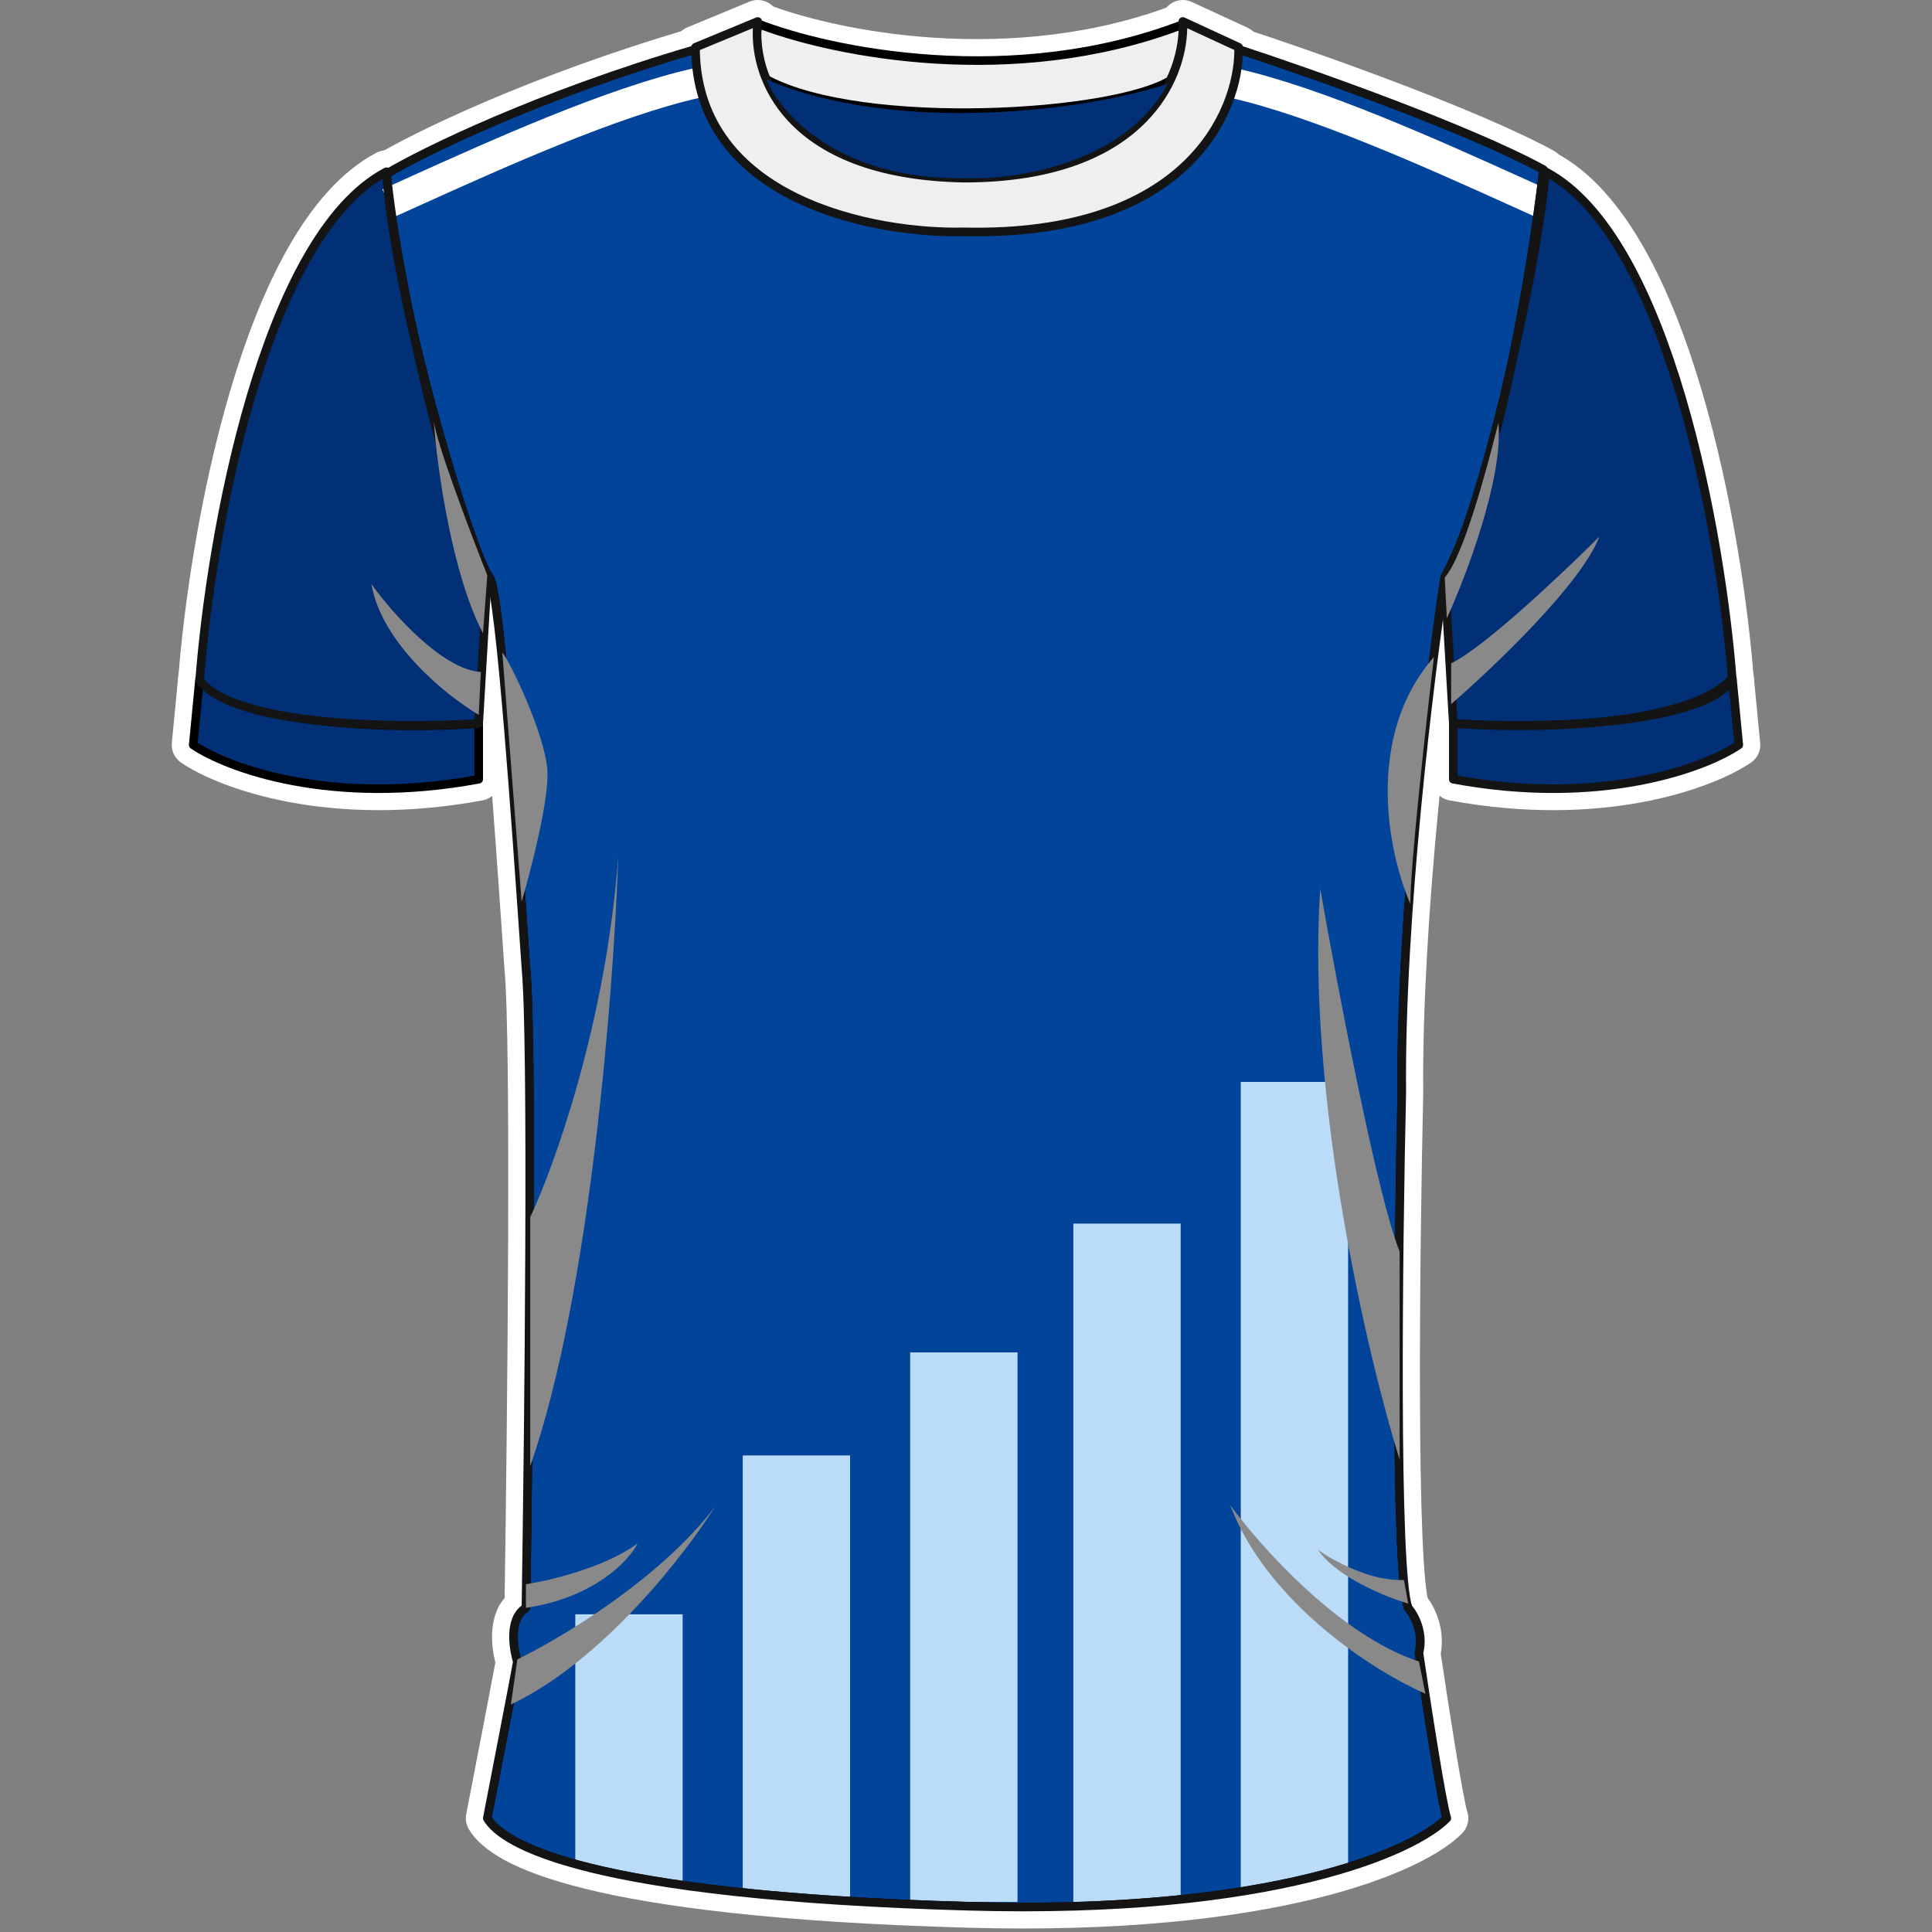 <svg width="450" height="450" viewBox="0 0 450 450" fill="none" xmlns="http://www.w3.org/2000/svg">
<rect x="0" y="0" width="450" height="450" fill="#808080" stroke="none"/>
<path fill-rule="evenodd" clip-rule="evenodd" d="M116.5 181.5C116.5 183.909 114.783 185.975 112.415 186.416C76.87 193.029 51.233 183.792 42.186 177.633C40.676 176.605 39.847 174.836 40.023 173.019L41.523 157.519C41.713 155.561 43.033 153.896 44.896 153.265C46.759 152.633 48.819 153.153 50.16 154.593C51.977 156.545 55.347 158.409 60.321 159.945C65.183 161.447 71.043 162.476 77.259 163.127C89.687 164.431 102.922 164.164 111.105 163.516C112.496 163.406 113.869 163.881 114.893 164.828C115.918 165.774 116.5 167.105 116.5 168.5V181.5ZM111.5 168.5C109.988 168.62 108.31 168.727 106.5 168.814C90.472 169.589 64.121 168.813 51.18 161.55C49.319 160.506 47.736 159.327 46.5 158L45 173.5C52.833 178.834 77.1 187.9 111.5 181.5V168.5Z" fill="white"/>
<path fill-rule="evenodd" clip-rule="evenodd" d="M333.5 181.5C333.5 183.909 335.217 185.975 337.585 186.416C373.13 193.029 398.767 183.792 407.814 177.633C409.323 176.605 410.153 174.836 409.977 173.019L408.477 157.519C408.287 155.561 406.967 153.896 405.104 153.265C403.241 152.633 401.181 153.153 399.84 154.593C398.023 156.545 394.653 158.409 389.679 159.945C384.817 161.447 378.957 162.476 372.741 163.127C360.313 164.431 347.078 164.164 338.895 163.516C337.504 163.406 336.131 163.881 335.107 164.828C334.082 165.774 333.5 167.105 333.5 168.5V181.5ZM338.5 168.5C340.012 168.62 341.69 168.727 343.5 168.814C359.528 169.589 385.879 168.813 398.82 161.55C400.681 160.506 402.264 159.327 403.5 158L405 173.5C397.167 178.834 372.9 187.9 338.5 181.5V168.5Z" fill="white"/>
<path fill-rule="evenodd" clip-rule="evenodd" d="M42.553 161.57C41.791 160.59 41.421 159.362 41.514 158.124C42.784 141.283 46.506 115.095 53.592 91.097C57.135 79.099 61.567 67.478 67.055 57.798C72.502 48.19 79.255 40.017 87.666 35.578C89.142 34.799 90.909 34.808 92.378 35.602C93.846 36.395 94.821 37.869 94.978 39.53C96.195 52.435 100.008 72.546 104.545 91.127C106.807 100.392 109.228 109.192 111.564 116.444C113.946 123.84 116.106 129.195 117.758 131.88C118.296 132.753 118.552 133.77 118.491 134.794L116.491 168.794C116.343 171.315 114.338 173.33 111.818 173.49C102.465 174.085 88.03 174.293 74.776 172.962C68.158 172.298 61.659 171.234 56.169 169.567C50.88 167.961 45.642 165.541 42.553 161.57ZM90.606 45.428C94.146 73.377 106.013 122.333 113.5 134.5L111.5 168.5C93.167 169.667 54.9 169.3 46.5 158.5C48.859 127.201 59.856 62.983 85.29 43.075C86.808 41.886 88.378 40.856 90 40C90.16 41.698 90.364 43.514 90.606 45.428Z" fill="white"/>
<path fill-rule="evenodd" clip-rule="evenodd" d="M407.447 161.57C408.209 160.59 408.579 159.362 408.486 158.124C407.216 141.283 403.494 115.095 396.408 91.097C392.865 79.099 388.433 67.478 382.945 57.798C377.498 48.19 370.745 40.017 362.334 35.578C360.858 34.799 359.091 34.808 357.622 35.602C356.154 36.395 355.179 37.869 355.022 39.53C353.805 52.435 349.992 72.546 345.455 91.127C343.193 100.392 340.772 109.192 338.436 116.444C336.054 123.84 333.894 129.195 332.242 131.88C331.704 132.753 331.448 133.77 331.509 134.794L333.509 168.794C333.657 171.315 335.662 173.33 338.182 173.49C347.535 174.085 361.97 174.293 375.224 172.962C381.842 172.298 388.341 171.234 393.831 169.567C399.12 167.961 404.358 165.541 407.447 161.57ZM359.394 45.428C355.854 73.377 343.987 122.333 336.5 134.5L338.5 168.5C356.833 169.667 395.1 169.3 403.5 158.5C401.141 127.201 390.143 62.983 364.71 43.075C363.192 41.886 361.622 40.856 360 40C359.84 41.698 359.636 43.514 359.394 45.428Z" fill="white"/>
<path fill-rule="evenodd" clip-rule="evenodd" d="M85.015 40.883C84.869 38.99 85.809 37.178 87.44 36.205C96.514 30.796 123.444 17.605 160.592 6.702C161.442 6.453 162.344 6.434 163.204 6.647C203.481 16.636 245.575 16.751 285.907 6.983L287.323 6.64C288.225 6.422 289.17 6.459 290.052 6.747C306.327 12.061 343.828 25.256 361.894 35.111C363.68 36.085 364.698 38.043 364.468 40.065C363.202 51.206 360.527 69.32 356.601 87.6C352.786 105.362 347.684 123.805 341.318 136.082C337.793 159.502 331.109 214.54 331.5 254.451C331.5 254.505 331.5 254.559 331.499 254.614C331.083 272.92 330.659 300.874 330.738 325.234C330.777 337.42 330.942 348.66 331.294 357.328C331.471 361.668 331.691 365.305 331.959 368.068C332.093 369.452 332.234 370.562 332.377 371.403C332.431 371.725 332.481 371.975 332.522 372.163C334.371 374.723 336.596 379.524 335.578 385.159C336.412 390.806 337.663 399.013 338.86 406.344C339.491 410.209 340.103 413.807 340.629 416.649C341.186 419.659 341.577 421.42 341.743 421.919C342.336 423.697 341.885 425.657 340.574 426.996C335.828 431.848 324.631 437.75 306.327 442.232C287.772 446.775 261.314 450.008 225.36 448.998C180.702 447.744 153.174 444.102 136.238 439.916C127.767 437.823 121.785 435.555 117.582 433.28C113.417 431.027 110.685 428.598 109.181 426.019C108.57 424.972 108.361 423.738 108.592 422.548C110.579 412.305 114.422 392.426 115.377 387.246C114.89 385.314 114.5 382.772 114.632 380.206C114.751 377.892 115.36 374.695 117.535 372.207C117.861 350.859 118.237 319.059 118.35 290.28C118.467 260.319 118.293 234.061 117.523 225.974C117.519 225.931 117.515 225.889 117.512 225.846C117.397 224.182 117.275 222.419 117.147 220.574C116.169 206.405 114.853 187.353 113.482 170.806C112.706 161.449 111.918 152.949 111.167 146.609C110.79 143.429 110.432 140.867 110.102 139.041C109.935 138.12 109.791 137.476 109.679 137.071C109.676 137.06 109.674 137.05 109.671 137.041C108.814 135.765 108.01 133.974 107.305 132.275C106.385 130.058 105.326 127.209 104.187 123.902C101.904 117.277 99.233 108.628 96.617 99.142C91.408 80.251 86.303 57.626 85.015 40.883ZM122.5 374.5C118.5 376.9 119.5 383.833 120.5 387C120.1 389.4 115.667 412.333 113.5 423.5C117 429.5 136.5 441.5 225.5 444C296.7 446 329.5 431.167 337 423.5C335.8 419.9 332.167 396.333 330.5 385C331.7 380.2 329.333 376 328 374.5C324.8 366.5 325.667 291.167 326.5 254.5C326.1 213.7 333 157.5 336.5 134.5C348.9 111.3 357 61.5 359.5 39.5C341.9 29.9 304.833 16.833 288.5 11.5L287.084 11.843C245.97 21.8 203.059 21.683 162 11.5C125.2 22.3 98.667 35.333 90 40.5C92.5 73 110 129.5 114 134.5C116.424 137.53 120.052 190.057 122.136 220.231C122.263 222.076 122.385 223.838 122.5 225.5C124.1 242.3 123.167 331.833 122.5 374.5Z" fill="white"/>
<path d="M276 5.5C236 21.1 193 12 176.5 5.5C175.7 11.5 177.5 16.667 178.5 18.5C200.9 30.5 260 27 273 18.5C274.6 16.5 275.667 9 276 5.5Z" fill="#FDD945"/>
<path fill-rule="evenodd" clip-rule="evenodd" d="M173.966 1.19C175.292 0.41 176.902 0.284 178.333 0.848C194.107 7.062 235.738 15.835 274.184 0.842C275.801 0.211 277.629 0.464 279.014 1.51C280.399 2.557 281.142 4.246 280.978 5.974C280.799 7.848 280.428 10.77 279.88 13.536C279.606 14.914 279.27 16.348 278.862 17.632C278.504 18.759 277.916 20.36 276.905 21.623C276.574 22.037 276.18 22.395 275.737 22.685C271.552 25.421 264.511 27.357 256.753 28.7C248.751 30.085 239.194 30.963 229.389 31.186C219.585 31.41 209.418 30.982 200.205 29.711C191.082 28.453 182.506 26.319 176.139 22.907C175.282 22.448 174.577 21.748 174.111 20.894C172.681 18.274 170.583 12.045 171.544 4.839C171.747 3.315 172.641 1.969 173.966 1.19ZM176.5 5.5C176.25 7.378 176.254 9.175 176.409 10.813C176.749 14.408 177.813 17.241 178.5 18.5C200.9 30.5 260 27 273 18.5C273.948 17.315 274.709 14.2 275.241 11.129C275.607 9.017 275.864 6.926 276 5.5C274.255 6.181 272.504 6.814 270.75 7.403C235.77 19.146 199.493 13.093 181.348 7.224C179.547 6.642 177.925 6.061 176.5 5.5Z" fill="white"/>
<path d="M176.5 5L162 11C162 46.6 203.667 54.5 224.5 54C276.5 55.2 288.833 25.833 288.5 11L275.5 5C276.167 17.167 266.9 41.5 224.5 41.5C182.5 40.7 175 16.833 176.5 5Z" fill="#FDD945"/>
<path fill-rule="evenodd" clip-rule="evenodd" d="M157 11C157 8.977 158.219 7.153 160.088 6.38L174.588 0.38C176.235 -0.301 178.119 -0.055 179.535 1.027C180.951 2.108 181.684 3.861 181.46 5.629C180.873 10.259 182.04 17.664 187.868 24.003C193.621 30.261 204.513 36.109 224.548 36.5C244.746 36.491 256.236 30.715 262.598 24.294C269.049 17.782 270.771 10.075 270.507 5.274C270.412 3.522 271.24 1.849 272.691 0.864C274.142 -0.122 276.003 -0.275 277.595 0.46L290.595 6.46C292.329 7.261 293.456 8.979 293.499 10.888C293.695 19.601 290.211 32.048 279.565 42.141C268.851 52.298 251.4 59.6 224.501 59.001C213.562 59.247 197.147 57.325 183.242 50.53C169.084 43.611 157 31.279 157 11ZM224.5 54C276.5 55.2 288.833 25.833 288.5 11L275.5 5C275.588 6.605 275.503 8.421 275.192 10.365C273.146 23.162 261.308 41.5 224.5 41.5C188.234 40.809 177.691 22.92 176.454 10.43C176.258 8.455 176.295 6.616 176.5 5L162 11C162 46.6 203.667 54.5 224.5 54Z" fill="white"/>
<path d="M224.5 41.5C195.3 41.9 181.667 26.333 178.5 18.5C208.5 31.3 252.5 26 272 19.5C262 38.3 236.167 42 224.5 41.5Z" fill="black"/>
<path fill-rule="evenodd" clip-rule="evenodd" d="M174.999 14.931C176.443 13.513 178.601 13.107 180.462 13.901C194.525 19.901 212.208 21.766 229.031 21.24C245.825 20.715 261.208 17.827 270.419 14.757C272.359 14.11 274.498 14.71 275.818 16.272C277.139 17.834 277.375 20.043 276.415 21.848C270.611 32.76 260.366 39.009 250.529 42.456C240.757 45.881 230.814 46.756 224.429 46.502C193.361 46.877 177.836 30.197 173.865 20.374C173.106 18.497 173.554 16.349 174.999 14.931ZM224.5 41.5C234.657 41.935 255.553 39.187 267.389 26.062C269.148 24.112 270.706 21.932 272 19.5C269.828 20.224 267.352 20.933 264.625 21.604C244.821 26.477 211.793 29.331 185.918 21.224C183.369 20.425 180.89 19.52 178.5 18.5C179.3 20.478 180.766 22.948 182.982 25.53C189.542 33.175 202.672 41.799 224.5 41.5Z" fill="white"/>
<path d="M111.5 168.5V181.5C77.1 187.9 52.833 178.833 45 173.5L46.5 158C57.3 169.6 94.667 169.833 111.5 168.5Z" fill="#013076"/>
<path fill-rule="evenodd" clip-rule="evenodd" d="M46.179 157.053C46.552 156.927 46.964 157.031 47.232 157.319C49.755 160.029 53.918 162.153 59.14 163.766C64.341 165.373 70.48 166.438 76.842 167.105C89.564 168.439 103.051 168.166 111.421 167.503C111.699 167.481 111.974 167.576 112.179 167.766C112.384 167.955 112.5 168.221 112.5 168.5V181.5C112.5 181.982 112.157 182.395 111.683 182.483C77.054 188.926 52.513 179.825 44.437 174.327C44.135 174.121 43.969 173.767 44.005 173.404L45.505 157.904C45.543 157.512 45.806 157.179 46.179 157.053ZM47.299 160.122L46.053 172.998C54.081 178.165 77.465 186.604 110.5 180.666V169.578C101.988 170.187 88.969 170.388 76.633 169.095C70.199 168.42 63.92 167.336 58.55 165.677C54.072 164.294 50.147 162.488 47.299 160.122Z" fill="black"/>
<path d="M338.5 168.5V181.5C372.9 187.9 397.167 178.833 405 173.5L403.5 158C392.7 169.6 355.333 169.833 338.5 168.5Z" fill="#013076"/>
<path fill-rule="evenodd" clip-rule="evenodd" d="M403.66 157.526C403.474 157.463 403.268 157.515 403.134 157.659C400.522 160.465 396.261 162.621 391.007 164.244C385.764 165.863 379.59 166.934 373.21 167.603C360.451 168.941 346.933 168.666 338.539 168.002C338.4 167.991 338.263 168.038 338.161 168.133C338.058 168.227 338 168.361 338 168.5V181.5C338 181.741 338.172 181.948 338.409 181.992C372.923 188.413 397.327 179.329 405.281 173.913C405.432 173.811 405.515 173.634 405.498 173.452L403.998 157.952C403.979 157.756 403.847 157.59 403.66 157.526ZM403.104 159.102L404.474 173.251C396.537 178.502 372.714 187.25 339 181.084V169.04C347.472 169.678 360.752 169.915 373.315 168.597C379.731 167.925 385.975 166.845 391.302 165.2C396.158 163.7 400.299 161.716 403.104 159.102Z" fill="black"/>
<path d="M90 40C61.2 55.2 49 125.333 46.5 158.5C54.9 169.3 93.167 169.667 111.5 168.5L113.5 134.5C105.5 121.5 92.5 66.5 90 40Z" fill="#013076"/>
<path fill-rule="evenodd" clip-rule="evenodd" d="M90.238 39.56C90.385 39.639 90.482 39.787 90.498 39.953C91.745 53.169 95.613 73.517 100.173 92.194C102.453 101.53 104.903 110.44 107.281 117.823C109.663 125.221 111.961 131.044 113.926 134.238C113.98 134.325 114.005 134.427 113.999 134.529L111.999 168.529C111.984 168.781 111.784 168.983 111.532 168.999C102.346 169.584 88.168 169.784 75.225 168.485C68.755 167.835 62.575 166.809 57.477 165.261C52.398 163.719 48.304 161.634 46.105 158.807C46.029 158.709 45.992 158.586 46.001 158.462C47.253 141.853 50.933 115.992 57.908 92.371C61.395 80.561 65.711 69.293 70.97 60.017C76.224 50.749 82.445 43.422 89.767 39.558C89.914 39.48 90.091 39.481 90.238 39.56ZM47.013 158.342C49.045 160.844 52.833 162.806 57.767 164.304C62.779 165.826 68.887 166.844 75.325 167.49C87.993 168.762 101.87 168.589 111.027 168.029L112.992 134.627C110.977 131.295 108.68 125.429 106.329 118.13C103.941 110.717 101.485 101.783 99.202 92.431C94.722 74.083 90.901 54.095 89.575 40.801C82.775 44.625 76.889 51.604 71.84 60.511C66.632 69.696 62.342 80.885 58.867 92.654C51.944 116.099 48.276 141.778 47.013 158.342Z" fill="black"/>
<path d="M360 40C388.8 55.2 401 125.333 403.5 158.5C395.1 169.3 356.833 169.667 338.5 168.5L336.5 134.5C344.5 121.5 357.5 66.5 360 40Z" fill="#013076"/>
<path fill-rule="evenodd" clip-rule="evenodd" d="M359.762 39.56C359.615 39.639 359.518 39.787 359.502 39.953C358.255 53.169 354.387 73.517 349.827 92.194C347.547 101.53 345.097 110.44 342.719 117.823C340.337 125.221 338.039 131.044 336.074 134.238C336.02 134.325 335.995 134.427 336.001 134.529L338.001 168.529C338.016 168.781 338.216 168.983 338.468 168.999C347.654 169.584 361.832 169.784 374.775 168.485C381.245 167.835 387.425 166.809 392.523 165.261C397.602 163.719 401.696 161.634 403.895 158.807C403.971 158.709 404.008 158.586 403.999 158.462C402.747 141.853 399.067 115.992 392.092 92.371C388.605 80.561 384.289 69.293 379.03 60.017C373.776 50.749 367.555 43.422 360.233 39.558C360.086 39.48 359.909 39.481 359.762 39.56ZM402.987 158.342C400.955 160.844 397.167 162.806 392.233 164.304C387.221 165.826 381.113 166.844 374.675 167.49C362.007 168.762 348.13 168.589 338.973 168.029L337.008 134.627C339.023 131.295 341.32 125.429 343.671 118.13C346.059 110.717 348.515 101.783 350.798 92.431C355.278 74.083 359.099 54.095 360.425 40.801C367.224 44.625 373.111 51.604 378.16 60.511C383.368 69.696 387.658 80.885 391.133 92.654C398.056 116.099 401.725 141.778 402.987 158.342Z" fill="black"/>
<path d="M162 11.5C125.2 22.3 98.667 35.333 90 40.5C92.5 73 110 129.5 114 134.5C116.573 137.716 120.5 196.667 122.5 225.5C124.1 242.3 123.167 331.833 122.5 374.5C118.5 376.9 119.5 383.833 120.5 387C120.1 389.4 115.667 412.333 113.5 423.5C117 429.5 136.5 441.5 225.5 444C296.7 446 329.5 431.167 337 423.5C335.8 419.9 332.167 396.333 330.5 385C331.7 380.2 329.333 376 328 374.5C324.8 366.5 325.667 291.167 326.5 254.5C326.1 213.7 333 157.5 336.5 134.5C348.9 111.3 357 61.5 359.5 39.5C341.9 29.9 304.833 16.833 288.5 11.5L287.084 11.843C245.97 21.8 203.059 21.683 162 11.5Z" fill="#02449A"/>
<path fill-rule="evenodd" clip-rule="evenodd" d="M288.382 11.014C288.473 10.992 288.567 10.996 288.655 11.025C304.983 16.356 342.093 29.436 359.739 39.061C359.918 39.158 360.02 39.354 359.997 39.556C358.745 50.571 356.093 68.537 352.201 86.655C348.321 104.72 343.199 122.99 336.981 134.66C333.479 157.705 326.601 213.786 327 254.495L327 254.511C326.583 272.842 326.158 300.837 326.238 325.248C326.277 337.454 326.443 348.76 326.798 357.511C326.976 361.887 327.201 365.619 327.48 368.503C327.755 371.333 328.077 373.284 328.434 374.237C329.835 375.858 332.189 380.123 331.009 385.024C331.843 390.691 333.16 399.359 334.418 407.069C335.052 410.947 335.67 414.581 336.204 417.468C336.742 420.373 337.188 422.482 337.474 423.342C337.534 423.52 337.488 423.716 337.357 423.85C333.508 427.785 323.321 433.437 305.256 437.861C287.167 442.29 261.121 445.501 225.486 444.5C180.97 443.249 153.805 439.623 137.318 435.548C129.074 433.51 123.483 431.357 119.723 429.323C115.967 427.29 114.006 425.36 113.068 423.752C113.007 423.647 112.986 423.524 113.009 423.405C115.146 412.393 119.481 389.97 119.987 387.034C119.486 385.405 119 382.881 119.126 380.437C119.249 378.041 119.971 375.588 122.004 374.223C122.337 352.883 122.734 319.987 122.85 290.298C122.967 260.467 122.799 233.916 122.002 225.547L122.001 225.535C121.886 223.873 121.764 222.111 121.637 220.266C120.659 206.101 119.341 187.014 117.966 170.435C117.19 161.064 116.396 152.5 115.636 146.08C115.255 142.868 114.885 140.201 114.53 138.24C114.352 137.258 114.18 136.463 114.016 135.869C113.933 135.571 113.855 135.332 113.781 135.148C113.705 134.958 113.644 134.856 113.61 134.812C113.058 134.123 112.323 132.626 111.461 130.55C110.589 128.45 109.564 125.696 108.441 122.436C106.195 115.917 103.551 107.36 100.955 97.945C95.766 79.125 90.755 56.838 89.501 40.538C89.487 40.349 89.581 40.168 89.744 40.071C98.451 34.88 125.024 21.831 161.859 11.02C161.944 10.995 162.034 10.993 162.12 11.015C203.101 21.178 245.93 21.295 286.966 11.357L288.382 11.014ZM288.48 12.019L287.202 12.329C246.053 22.295 203.108 22.188 162.011 12.018C125.684 22.691 99.407 35.531 90.523 40.771C91.808 56.945 96.767 78.995 101.92 97.68C104.511 107.078 107.149 115.614 109.387 122.111C110.506 125.359 111.524 128.093 112.385 130.167C113.255 132.265 113.942 133.627 114.39 134.188C114.516 134.345 114.62 134.553 114.709 134.776C114.801 135.006 114.891 135.283 114.979 135.602C115.156 136.238 115.334 137.067 115.514 138.062C115.874 140.053 116.248 142.744 116.629 145.962C117.391 152.4 118.186 160.979 118.963 170.352C120.338 186.939 121.656 206.033 122.634 220.197C122.762 222.04 122.883 223.799 122.998 225.459C123.801 233.897 123.967 260.507 123.85 290.302C123.733 320.121 123.333 353.173 123 374.508C122.997 374.681 122.905 374.84 122.757 374.929C120.973 375.999 120.246 378.117 120.124 380.488C120.003 382.843 120.49 385.307 120.977 386.849C121.001 386.925 121.006 387.004 120.993 387.082C120.594 389.477 116.206 412.179 114.027 423.407C114.881 424.777 116.671 426.534 120.199 428.443C123.861 430.424 129.364 432.552 137.557 434.577C153.945 438.627 181.03 442.251 225.514 443.5C261.079 444.499 287.033 441.293 305.019 436.889C322.696 432.561 332.62 427.089 336.433 423.36C336.125 422.3 335.704 420.26 335.221 417.65C334.684 414.753 334.065 411.111 333.432 407.231C332.164 399.469 330.839 390.741 330.005 385.073C329.996 385.008 329.999 384.942 330.015 384.879C331.162 380.292 328.892 376.256 327.626 374.832C327.588 374.789 327.557 374.739 327.536 374.686C327.105 373.608 326.765 371.484 326.485 368.599C326.203 365.688 325.977 361.936 325.799 357.552C325.443 348.782 325.277 337.462 325.238 325.252C325.158 300.833 325.583 272.833 326 254.496C325.601 213.656 332.505 157.431 336.006 134.425C336.014 134.369 336.032 134.314 336.059 134.264C342.223 122.731 347.337 104.541 351.224 86.445C355.068 68.546 357.701 50.791 358.965 39.778C341.344 30.245 304.795 17.352 288.48 12.019Z" fill="black"/>
<path fill-rule="evenodd" clip-rule="evenodd" d="M97.15 48.126C95.352 48.939 93.61 49.726 91.936 50.48L89.064 44.096C90.754 43.336 92.524 42.535 94.362 41.704C114.072 32.79 141.577 20.352 161.741 15.871L163.259 22.704C143.857 27.016 117.034 39.139 97.15 48.126Z" fill="white"/>
<path fill-rule="evenodd" clip-rule="evenodd" d="M352.35 48.126C354.148 48.939 355.89 49.726 357.564 50.48L360.437 44.096C358.746 43.336 356.976 42.535 355.138 41.704C335.428 32.79 307.923 20.352 287.759 15.871L286.241 22.704C305.643 27.016 332.466 39.139 352.35 48.126Z" fill="white"/>
<path d="M176.5 5L162 11C162 46.6 203.667 54.5 224.5 54C276.5 55.2 288.833 25.833 288.5 11L275.5 5C276.167 17.167 266.9 41.5 224.5 41.5C182.5 40.7 175 16.833 176.5 5Z" fill="#FDD945"/>
<path fill-rule="evenodd" clip-rule="evenodd" d="M176.803 4.603C176.945 4.711 177.018 4.886 176.996 5.063C176.262 10.851 177.729 19.624 184.556 27.049C191.375 34.466 203.601 40.601 224.505 41C245.605 40.999 258.379 34.947 265.795 27.461C273.22 19.966 275.327 10.982 275.001 5.027C274.991 4.852 275.074 4.685 275.219 4.586C275.364 4.488 275.55 4.473 275.71 4.546L288.71 10.546C288.883 10.626 288.996 10.798 289 10.989C289.169 18.535 286.121 29.725 276.469 38.875C266.81 48.032 250.59 55.1 224.5 54.5C214.031 54.75 198.327 52.892 185.218 46.487C172.083 40.069 161.5 29.048 161.5 11C161.5 10.798 161.622 10.615 161.809 10.538L176.309 4.538C176.473 4.47 176.662 4.495 176.803 4.603ZM162.501 11.334C162.63 28.688 172.832 39.321 185.657 45.588C198.584 51.905 214.124 53.749 224.488 53.5C224.496 53.5 224.504 53.5 224.512 53.5C250.415 54.098 266.358 47.083 275.781 38.15C285.079 29.335 288.079 18.606 288.005 11.322L276.029 5.795C276.14 11.982 273.816 20.784 266.505 28.164C258.855 35.886 245.797 42 224.5 42H224.49L224.49 42C203.397 41.598 190.875 35.4 183.819 27.726C177.093 20.409 175.389 11.808 175.914 5.784L162.501 11.334Z" fill="black"/>
<path d="M276 5.5C236 21.1 193 12 176.5 5.5C175.7 11.5 177.5 16.667 178.5 18.5C200.9 30.5 260 27 273 18.5C274.6 16.5 275.667 9 276 5.5Z" fill="#FDD945"/>
<path fill-rule="evenodd" clip-rule="evenodd" d="M276.302 5.101C276.44 5.206 276.514 5.375 276.498 5.547C276.33 7.31 275.978 10.077 275.466 12.66C275.209 13.951 274.912 15.205 274.574 16.269C274.241 17.317 273.852 18.236 273.391 18.812C273.358 18.854 273.318 18.89 273.274 18.919C269.93 21.105 263.708 22.93 255.985 24.266C248.238 25.607 238.907 26.468 229.287 26.687C219.666 26.907 209.745 26.484 200.819 25.253C191.903 24.023 183.941 21.982 178.264 18.941C178.178 18.895 178.108 18.825 178.061 18.739C177.018 16.827 175.188 11.555 176.005 5.434C176.025 5.282 176.114 5.147 176.247 5.069C176.379 4.991 176.54 4.978 176.683 5.035C193.111 11.506 235.974 20.573 275.818 5.034C275.98 4.971 276.163 4.996 276.302 5.101ZM176.921 6.2C176.353 11.669 177.935 16.335 178.87 18.13C184.385 21.051 192.156 23.049 200.956 24.262C209.818 25.485 219.684 25.906 229.264 25.688C238.843 25.469 248.124 24.612 255.815 23.281C263.473 21.955 269.481 20.172 272.657 18.127C272.98 17.693 273.308 16.948 273.621 15.966C273.943 14.951 274.232 13.737 274.485 12.465C274.917 10.288 275.234 7.972 275.42 6.26C235.961 21.328 193.809 12.666 176.921 6.2Z" fill="black"/>
<path d="M224.5 41.5C195.3 41.9 181.667 26.333 178.5 18.5C208.5 31.3 252.5 26 272 19.5C262 38.3 236.167 42 224.5 41.5Z" fill="black"/>
<path fill-rule="evenodd" clip-rule="evenodd" d="M178.15 18.143C178.294 18.001 178.51 17.961 178.696 18.04C193.603 24.4 212.021 26.274 229.172 25.738C246.32 25.201 262.146 22.258 271.842 19.026C272.036 18.961 272.25 19.021 272.382 19.177C272.514 19.333 272.537 19.554 272.441 19.735C267.361 29.286 258.274 34.973 249.04 38.209C239.813 41.443 230.382 42.251 224.493 42C195.106 42.398 181.284 26.72 178.036 18.687C177.961 18.5 178.005 18.285 178.15 18.143ZM179.472 19.446C183.356 27.373 196.862 41.379 224.493 41C224.503 41 224.512 41 224.521 41.001C230.3 41.248 239.611 40.454 248.71 37.266C257.442 34.205 265.925 28.959 270.944 20.368C261.069 23.477 245.736 26.22 229.203 26.737C212.421 27.262 194.35 25.494 179.472 19.446Z" fill="black"/>
<mask id="mask0_1367_6671" style="mask-type:alpha" maskUnits="userSpaceOnUse" x="90" y="11" width="270" height="434">
<path d="M239.142 18.857C188.279 21.552 133.75 14.418 90 40.5V40.5C92.5 73 110 129.5 114 134.5C116.573 137.716 120.5 196.667 122.5 225.5C124.1 242.3 123.167 331.833 122.5 374.5C118.5 376.9 119.5 383.833 120.5 387C120.1 389.4 115.667 412.333 113.5 423.5C117 429.5 136.5 441.5 225.5 444C296.7 446 329.5 431.167 337 423.5C335.8 419.9 332.167 396.333 330.5 385C331.7 380.2 329.333 376 328 374.5C324.8 366.5 325.667 291.167 326.5 254.5C326.1 213.7 333 157.5 336.5 134.5C348.9 111.3 357 61.5 359.5 39.5C341.9 29.9 304.833 16.833 288.5 11.5L287.084 11.843C271.299 15.666 255.25 18.004 239.142 18.857Z" fill="#01479F"/>
</mask>
<g mask="url(#mask0_1367_6671)">
<path d="M134 443L134 376L159 376L159 443L134 443Z" fill="#BBDCF8"/>
<path d="M173 443L173 339L198 339L198 443L173 443Z" fill="#BBDCF8"/>
<path d="M212 443L212 315L237 315L237 443L212 443Z" fill="#BBDCF8"/>
<path d="M250 443L250 285L275 285L275 443L250 443Z" fill="#BBDCF8"/>
<path d="M289 443L289 252L314 252L314 443L289 443Z" fill="#BBDCF8"/>
<path fill-rule="evenodd" clip-rule="evenodd" d="M288.265 10.528C288.445 10.484 288.634 10.492 288.81 10.549C305.132 15.879 342.285 28.971 359.979 38.622C360.336 38.817 360.54 39.209 360.494 39.613C359.24 50.641 356.585 68.624 352.69 86.76C348.818 104.79 343.698 123.08 337.463 134.819C333.957 157.91 327.102 213.871 327.5 254.49C327.5 254.501 327.5 254.512 327.5 254.523C327.083 272.851 326.658 300.842 326.738 325.247C326.777 337.451 326.943 348.749 327.298 357.491C327.475 361.863 327.7 365.584 327.978 368.454C328.246 371.217 328.555 373.073 328.873 373.981C330.337 375.719 332.679 380.048 331.518 385.046C332.352 390.713 333.661 399.324 334.912 406.989C335.545 410.865 336.162 414.495 336.696 417.377C337.236 420.293 337.675 422.364 337.949 423.184C338.067 423.539 337.977 423.931 337.715 424.199C333.766 428.236 323.466 433.917 305.375 438.346C287.234 442.788 261.143 446.002 225.472 445C180.94 443.749 153.735 440.12 137.198 436.033C128.928 433.99 123.295 431.823 119.485 429.762C115.683 427.705 113.637 425.72 112.636 424.004C112.514 423.794 112.472 423.548 112.518 423.31C114.631 412.424 118.885 390.415 119.474 387.066C118.974 385.393 118.5 382.871 118.626 380.411C118.748 378.041 119.448 375.48 121.508 373.96C121.84 352.615 122.234 319.865 122.35 290.296C122.467 260.451 122.299 233.932 121.505 225.595C121.504 225.591 121.504 225.586 121.503 225.582C121.503 225.578 121.503 225.573 121.502 225.569C121.387 223.907 121.265 222.145 121.138 220.299C120.16 206.134 118.842 187.052 117.468 170.476C116.692 161.107 115.898 152.55 115.139 146.138C114.759 142.931 114.39 140.275 114.038 138.329C113.861 137.354 113.693 136.576 113.534 136.002C113.454 135.715 113.381 135.495 113.317 135.335C113.262 135.199 113.227 135.139 113.219 135.126C113.217 135.122 113.217 135.122 113.219 135.125C112.616 134.371 111.856 132.807 110.999 130.742C110.122 128.629 109.093 125.864 107.969 122.599C105.718 116.068 103.072 107.501 100.473 98.078C95.282 79.25 90.26 56.925 89.003 40.577C88.974 40.198 89.162 39.836 89.488 39.641C98.236 34.426 124.849 21.361 161.718 10.54L162 11.5L162.241 10.529C203.143 20.673 245.891 20.791 286.849 10.871L288.265 10.528ZM162.022 12.536C126.158 23.085 100.133 35.736 91.046 41.044C92.366 57.139 97.284 78.989 102.402 97.547C104.991 106.937 107.625 115.463 109.86 121.948C110.977 125.191 111.991 127.914 112.846 129.975C113.722 132.084 114.384 133.379 114.781 133.875C114.952 134.09 115.077 134.351 115.173 134.59C115.275 134.843 115.37 135.14 115.461 135.468C115.643 136.126 115.825 136.971 116.006 137.973C116.369 139.979 116.744 142.682 117.125 145.903C117.889 152.35 118.684 160.936 119.461 170.311C120.836 186.901 122.155 205.998 123.133 220.162C123.26 222.003 123.382 223.76 123.497 225.418C124.302 233.895 124.466 260.531 124.35 290.304C124.233 320.126 123.833 353.18 123.5 374.516C123.494 374.861 123.311 375.18 123.015 375.357C121.446 376.298 120.743 378.2 120.624 380.514C120.506 382.794 120.979 385.197 121.454 386.699C121.501 386.849 121.512 387.009 121.486 387.164C121.088 389.554 116.746 412.017 114.557 423.305C115.39 424.556 117.098 426.197 120.437 428.003C124.049 429.958 129.509 432.073 137.677 434.092C154.015 438.13 181.06 441.751 225.528 443C261.057 443.998 286.966 440.795 304.9 436.404C322.228 432.161 332.005 426.835 335.872 423.205C335.563 422.054 335.169 420.119 334.729 417.741C334.192 414.839 333.572 411.193 332.938 407.311C331.67 399.546 330.344 390.816 329.511 385.146C329.492 385.016 329.498 384.884 329.53 384.757C330.623 380.385 328.451 376.513 327.253 375.164C327.176 375.078 327.115 374.979 327.072 374.871C326.61 373.717 326.266 371.52 325.987 368.647C325.704 365.723 325.477 361.96 325.299 357.572C324.943 348.793 324.777 337.466 324.738 325.253C324.658 300.832 325.083 272.833 325.5 254.494C325.101 213.613 332.01 157.361 335.511 134.35C335.528 134.237 335.565 134.129 335.618 134.029C341.747 122.562 346.849 104.432 350.735 86.34C354.536 68.639 357.153 51.08 358.429 40.058C340.792 30.592 304.754 17.87 288.459 12.539L287.319 12.815C246.136 22.789 203.158 22.692 162.022 12.536Z" fill="black"/>
</g>
<path fill-rule="evenodd" clip-rule="evenodd" d="M403.821 157.053C403.448 156.927 403.036 157.031 402.768 157.319C400.245 160.029 396.082 162.153 390.86 163.766C385.659 165.373 379.52 166.438 373.158 167.105C360.436 168.439 346.949 168.166 338.579 167.503C338.301 167.481 338.026 167.576 337.821 167.766C337.616 167.955 337.5 168.221 337.5 168.5V181.5C337.5 181.982 337.843 182.395 338.317 182.483C372.946 188.926 397.487 179.825 405.563 174.327C405.865 174.121 406.031 173.767 405.995 173.404L404.495 157.904C404.457 157.512 404.193 157.179 403.821 157.053ZM402.701 160.122L403.947 172.998C395.919 178.165 372.535 186.604 339.5 180.666V169.578C348.012 170.187 361.031 170.388 373.367 169.095C379.801 168.42 386.08 167.336 391.45 165.677C395.928 164.294 399.854 162.488 402.701 160.122Z" fill="#141414"/>
<path fill-rule="evenodd" clip-rule="evenodd" d="M90.475 39.12C90.769 39.279 90.964 39.574 90.996 39.906C92.239 53.087 96.102 73.409 100.659 92.075C102.936 101.403 105.383 110.301 107.757 117.67C110.139 125.068 112.421 130.839 114.352 133.976C114.459 134.151 114.51 134.354 114.498 134.559L112.498 168.559C112.469 169.063 112.068 169.466 111.564 169.498C102.36 170.084 88.153 170.285 75.175 168.982C68.688 168.331 62.473 167.301 57.331 165.74C52.229 164.191 48.008 162.068 45.711 159.114C45.558 158.918 45.484 158.672 45.503 158.425C46.757 141.79 50.441 115.892 57.428 92.229C60.922 80.398 65.251 69.091 70.535 59.771C75.81 50.465 82.091 43.044 89.533 39.116C89.828 38.96 90.182 38.962 90.475 39.12ZM47.527 158.179C49.492 160.49 53.105 162.366 57.912 163.826C62.881 165.334 68.953 166.348 75.375 166.993C87.807 168.241 101.415 168.094 110.554 167.556L112.483 134.752C110.455 131.344 108.173 125.486 105.853 118.283C103.461 110.855 101.001 101.909 98.716 92.55C94.32 74.542 90.553 54.943 89.157 41.622C82.747 45.457 77.136 52.181 72.275 60.757C67.093 69.898 62.816 81.048 59.347 92.796C52.464 116.104 48.802 141.634 47.527 158.179Z" fill="#141414"/>
<path fill-rule="evenodd" clip-rule="evenodd" d="M359.524 39.12C359.231 39.279 359.036 39.574 359.004 39.906C357.761 53.087 353.898 73.409 349.341 92.075C347.064 101.403 344.617 110.301 342.243 117.67C339.861 125.068 337.579 130.839 335.648 133.976C335.541 134.151 335.49 134.354 335.502 134.559L337.502 168.559C337.531 169.063 337.932 169.466 338.436 169.498C347.64 170.084 361.847 170.285 374.825 168.982C381.312 168.331 387.527 167.301 392.669 165.74C397.771 164.191 401.992 162.068 404.289 159.114C404.442 158.918 404.516 158.672 404.497 158.425C403.243 141.79 399.559 115.892 392.572 92.229C389.078 80.398 384.749 69.091 379.465 59.771C374.19 50.465 367.909 43.044 360.467 39.116C360.172 38.96 359.818 38.962 359.524 39.12ZM402.473 158.179C400.508 160.49 396.895 162.366 392.088 163.826C387.119 165.334 381.047 166.348 374.625 166.993C362.193 168.241 348.585 168.094 339.446 167.556L337.517 134.752C339.545 131.344 341.827 125.486 344.147 118.283C346.539 110.855 348.999 101.909 351.284 92.55C355.68 74.542 359.447 54.943 360.843 41.622C367.253 45.457 372.864 52.181 377.725 60.757C382.907 69.898 387.184 81.048 390.653 92.796C397.536 116.104 401.198 141.634 402.473 158.179Z" fill="#141414"/>
<path fill-rule="evenodd" clip-rule="evenodd" d="M288.265 10.528C288.445 10.484 288.634 10.492 288.81 10.549C305.132 15.879 342.285 28.971 359.979 38.622C360.336 38.817 360.54 39.209 360.494 39.613C359.24 50.641 356.585 68.624 352.69 86.76C348.818 104.79 343.698 123.08 337.463 134.819C333.957 157.91 327.102 213.871 327.5 254.49C327.5 254.501 327.5 254.512 327.5 254.523C327.083 272.851 326.658 300.842 326.738 325.247C326.777 337.451 326.943 348.749 327.298 357.491C327.475 361.863 327.7 365.584 327.978 368.454C328.246 371.217 328.555 373.073 328.873 373.981C330.337 375.719 332.679 380.048 331.518 385.046C332.352 390.713 333.661 399.324 334.912 406.989C335.545 410.865 336.162 414.495 336.696 417.377C337.236 420.293 337.675 422.364 337.949 423.184C338.067 423.539 337.977 423.931 337.715 424.199C333.766 428.236 323.466 433.917 305.375 438.346C287.234 442.788 261.143 446.002 225.472 445C180.94 443.749 153.735 440.12 137.198 436.033C128.928 433.99 123.295 431.823 119.485 429.762C115.683 427.705 113.637 425.72 112.636 424.004C112.514 423.794 112.472 423.548 112.518 423.31C114.631 412.424 118.885 390.415 119.474 387.066C118.974 385.393 118.5 382.871 118.626 380.411C118.748 378.041 119.448 375.48 121.508 373.96C121.84 352.615 122.234 319.865 122.35 290.296C122.467 260.451 122.299 233.932 121.505 225.595C121.504 225.591 121.504 225.586 121.503 225.582C121.503 225.578 121.503 225.573 121.502 225.569C121.387 223.907 121.265 222.145 121.138 220.299C120.16 206.134 118.842 187.052 117.468 170.476C116.692 161.107 115.898 152.55 115.139 146.138C114.759 142.931 114.39 140.275 114.038 138.329C113.861 137.354 113.693 136.576 113.534 136.002C113.454 135.715 113.381 135.495 113.317 135.335C113.262 135.199 113.227 135.139 113.219 135.126C113.217 135.122 113.217 135.122 113.219 135.125C112.616 134.371 111.856 132.807 110.999 130.742C110.122 128.629 109.093 125.864 107.969 122.599C105.718 116.068 103.072 107.501 100.473 98.078C95.282 79.25 90.26 56.925 89.003 40.577C88.974 40.198 89.162 39.836 89.488 39.641C98.236 34.426 124.849 21.361 161.718 10.54L162 11.5L162.241 10.529C203.143 20.673 245.891 20.791 286.849 10.871L288.265 10.528ZM162.022 12.536C126.158 23.085 100.133 35.736 91.046 41.044C92.366 57.139 97.284 78.989 102.402 97.547C104.991 106.937 107.625 115.463 109.86 121.948C110.977 125.191 111.991 127.914 112.846 129.975C113.722 132.084 114.384 133.379 114.781 133.875C114.952 134.09 115.077 134.351 115.173 134.59C115.275 134.843 115.37 135.14 115.461 135.468C115.643 136.126 115.825 136.971 116.006 137.973C116.369 139.979 116.744 142.682 117.125 145.903C117.889 152.35 118.684 160.936 119.461 170.311C120.836 186.901 122.155 205.998 123.133 220.162C123.26 222.003 123.382 223.76 123.497 225.418C124.302 233.895 124.466 260.531 124.35 290.304C124.233 320.126 123.833 353.18 123.5 374.516C123.494 374.861 123.311 375.18 123.015 375.357C121.446 376.298 120.743 378.2 120.624 380.514C120.506 382.794 120.979 385.197 121.454 386.699C121.501 386.849 121.512 387.009 121.486 387.164C121.088 389.554 116.746 412.017 114.557 423.305C115.39 424.556 117.098 426.197 120.437 428.003C124.049 429.958 129.509 432.073 137.677 434.092C154.015 438.13 181.06 441.751 225.528 443C261.057 443.998 286.966 440.795 304.9 436.404C322.228 432.161 332.005 426.835 335.872 423.205C335.563 422.054 335.169 420.119 334.729 417.741C334.192 414.839 333.572 411.193 332.938 407.311C331.67 399.546 330.344 390.816 329.511 385.146C329.492 385.016 329.498 384.884 329.53 384.757C330.623 380.385 328.451 376.513 327.253 375.164C327.176 375.078 327.115 374.979 327.072 374.871C326.61 373.717 326.266 371.52 325.987 368.647C325.704 365.723 325.477 361.96 325.299 357.572C324.943 348.793 324.777 337.466 324.738 325.253C324.658 300.832 325.083 272.833 325.5 254.494C325.101 213.613 332.01 157.361 335.511 134.35C335.528 134.237 335.565 134.129 335.618 134.029C341.747 122.562 346.849 104.432 350.735 86.34C354.536 68.639 357.153 51.08 358.429 40.058C340.792 30.592 304.754 17.87 288.459 12.539L287.319 12.815C246.136 22.789 203.158 22.692 162.022 12.536Z" fill="#141414"/>
<path d="M276 5.5C236 21.1 193 12 176.5 5.5C175.7 11.5 177.5 16.667 178.5 18.5C200.9 30.5 260 27 273 18.5C274.6 16.5 275.667 9 276 5.5Z" fill="#EFEEF1"/>
<path fill-rule="evenodd" clip-rule="evenodd" d="M276.603 4.702C276.88 4.911 277.029 5.249 276.996 5.595C276.827 7.37 276.472 10.154 275.956 12.757C275.698 14.058 275.396 15.332 275.05 16.42C274.714 17.477 274.303 18.472 273.781 19.125C273.715 19.207 273.636 19.279 273.547 19.337C270.11 21.584 263.797 23.422 256.071 24.759C248.295 26.105 238.939 26.968 229.298 27.187C219.657 27.407 209.709 26.984 200.751 25.748C191.812 24.516 183.781 22.464 178.028 19.381C177.856 19.29 177.715 19.15 177.622 18.979C176.536 16.988 174.677 11.609 175.509 5.368C175.55 5.063 175.728 4.794 175.993 4.638C176.258 4.482 176.581 4.457 176.867 4.57C193.221 11.012 235.948 20.047 275.637 4.568C275.96 4.442 276.326 4.493 276.603 4.702ZM177.36 6.9C176.997 11.843 178.378 16.022 179.243 17.762C184.675 20.602 192.322 22.567 201.024 23.767C209.854 24.985 219.693 25.406 229.252 25.188C238.812 24.97 248.068 24.114 255.73 22.788C263.319 21.474 269.202 19.722 272.306 17.757C272.563 17.382 272.853 16.731 273.144 15.814C273.459 14.824 273.744 13.63 273.994 12.368C274.358 10.535 274.64 8.6 274.83 7.017C235.916 21.564 194.6 13.323 177.36 6.9Z" fill="black"/>
<path d="M176.5 5L162 11C162 46.6 203.667 54.5 224.5 54C276.5 55.2 288.833 25.833 288.5 11L275.5 5C276.167 17.167 266.9 41.5 224.5 41.5C182.5 40.7 175 16.833 176.5 5Z" fill="#EFEEF1"/>
<path fill-rule="evenodd" clip-rule="evenodd" d="M177.107 4.205C177.39 4.422 177.537 4.772 177.492 5.126C176.775 10.785 178.208 19.406 184.924 26.711C191.624 33.999 203.702 40.102 224.509 40.5C245.509 40.498 258.141 34.476 265.44 27.109C272.757 19.723 274.821 10.882 274.501 5.055C274.482 4.704 274.648 4.37 274.938 4.173C275.228 3.976 275.601 3.945 275.919 4.092L288.919 10.092C289.266 10.252 289.491 10.596 289.5 10.977C289.672 18.654 286.576 29.983 276.813 39.238C267.037 48.507 250.68 55.6 224.5 55C213.979 55.249 198.196 53.385 184.998 46.936C171.75 40.462 161 29.296 161 11C161 10.595 161.244 10.231 161.618 10.076L176.118 4.076C176.447 3.94 176.824 3.989 177.107 4.205ZM163.005 11.666C163.261 28.576 173.248 38.968 185.877 45.139C198.71 51.41 214.164 53.248 224.476 53C224.492 53 224.507 53 224.523 53C250.33 53.596 266.133 46.607 275.437 37.787C284.492 29.202 287.49 18.792 287.506 11.643L276.53 6.577C276.439 12.829 273.97 21.34 266.86 28.516C259.094 36.356 245.894 42.5 224.5 42.5L224.481 42.5C203.294 42.096 190.625 35.867 183.451 28.064C176.916 20.956 175.041 12.645 175.359 6.554L163.005 11.666Z" fill="#141414"/>
<path d="M224.5 41.5C195.3 41.9 181.667 26.333 178.5 18.5C208.5 31.3 252.5 26 272 19.5C262 38.3 236.167 42 224.5 41.5Z" fill="#013076"/>
<g style="mix-blend-mode:multiply">
<path d="M144 199.5C141.2 237.9 129.167 271.5 123.5 283.5V341.5C137.5 301.5 143 230.167 144 199.5Z" fill="#898989"/>
<path d="M307.5 207C304.3 255.4 318.5 315.833 326 340V291.5C320.8 278.7 311.5 229.833 307.5 207Z" fill="#898989"/>
<path d="M148.5 359.5C140.9 365.1 128 368.167 122.5 369V374.5C138.5 372.1 146.5 363.5 148.5 359.5Z" fill="#898989"/>
<path d="M166.5 351C153.7 367.8 130.5 381.667 120.5 386.5L119 397C140.2 387 159.5 362.167 166.5 351Z" fill="#898989"/>
<path d="M286.5 350.5C295.3 373.7 320.5 389.5 332 394.5L330.5 387C312.1 381 293.5 360.167 286.5 350.5Z" fill="#898989"/>
<path d="M307 361C311.4 367.4 322.833 372 328 373.5L327 368C319.4 368.4 310.5 363.5 307 361Z" fill="#898989"/>
<path d="M127.5 179.5C127.9 186.3 123.667 202.667 121.5 210L117 152C118.5 153.5 127 171 127.5 179.5Z" fill="#898989"/>
<path d="M328.5 210.5C323.5 199.167 317.6 171.8 334 153C332.167 168.333 328.5 201.3 328.5 210.5Z" fill="#898989"/>
<path d="M86.5 136C88.9 150 104.167 162.167 111.5 166.5L112 156.5C103.2 156.1 91.167 142.667 86.5 136Z" fill="#898989"/>
<path d="M101 97.5C101.01 97.666 101.021 97.836 101.033 98.01C101.604 103.094 109.486 123.884 113.5 134L112.5 147.5C105.411 134.109 101.779 109.116 101.033 98.01C101.011 97.817 101 97.646 101 97.5Z" fill="#898989"/>
<path d="M372.5 125C368.5 135.8 347.833 155.5 338 164V154.5C345.6 150.9 364.167 133.333 372.5 125Z" fill="#898989"/>
<path d="M337 144L336.5 134.5C340.9 129.7 346.5 108.5 349 98.5C350.2 111.3 341.5 134.167 337 144Z" fill="#898989"/>
</g>
</svg>
